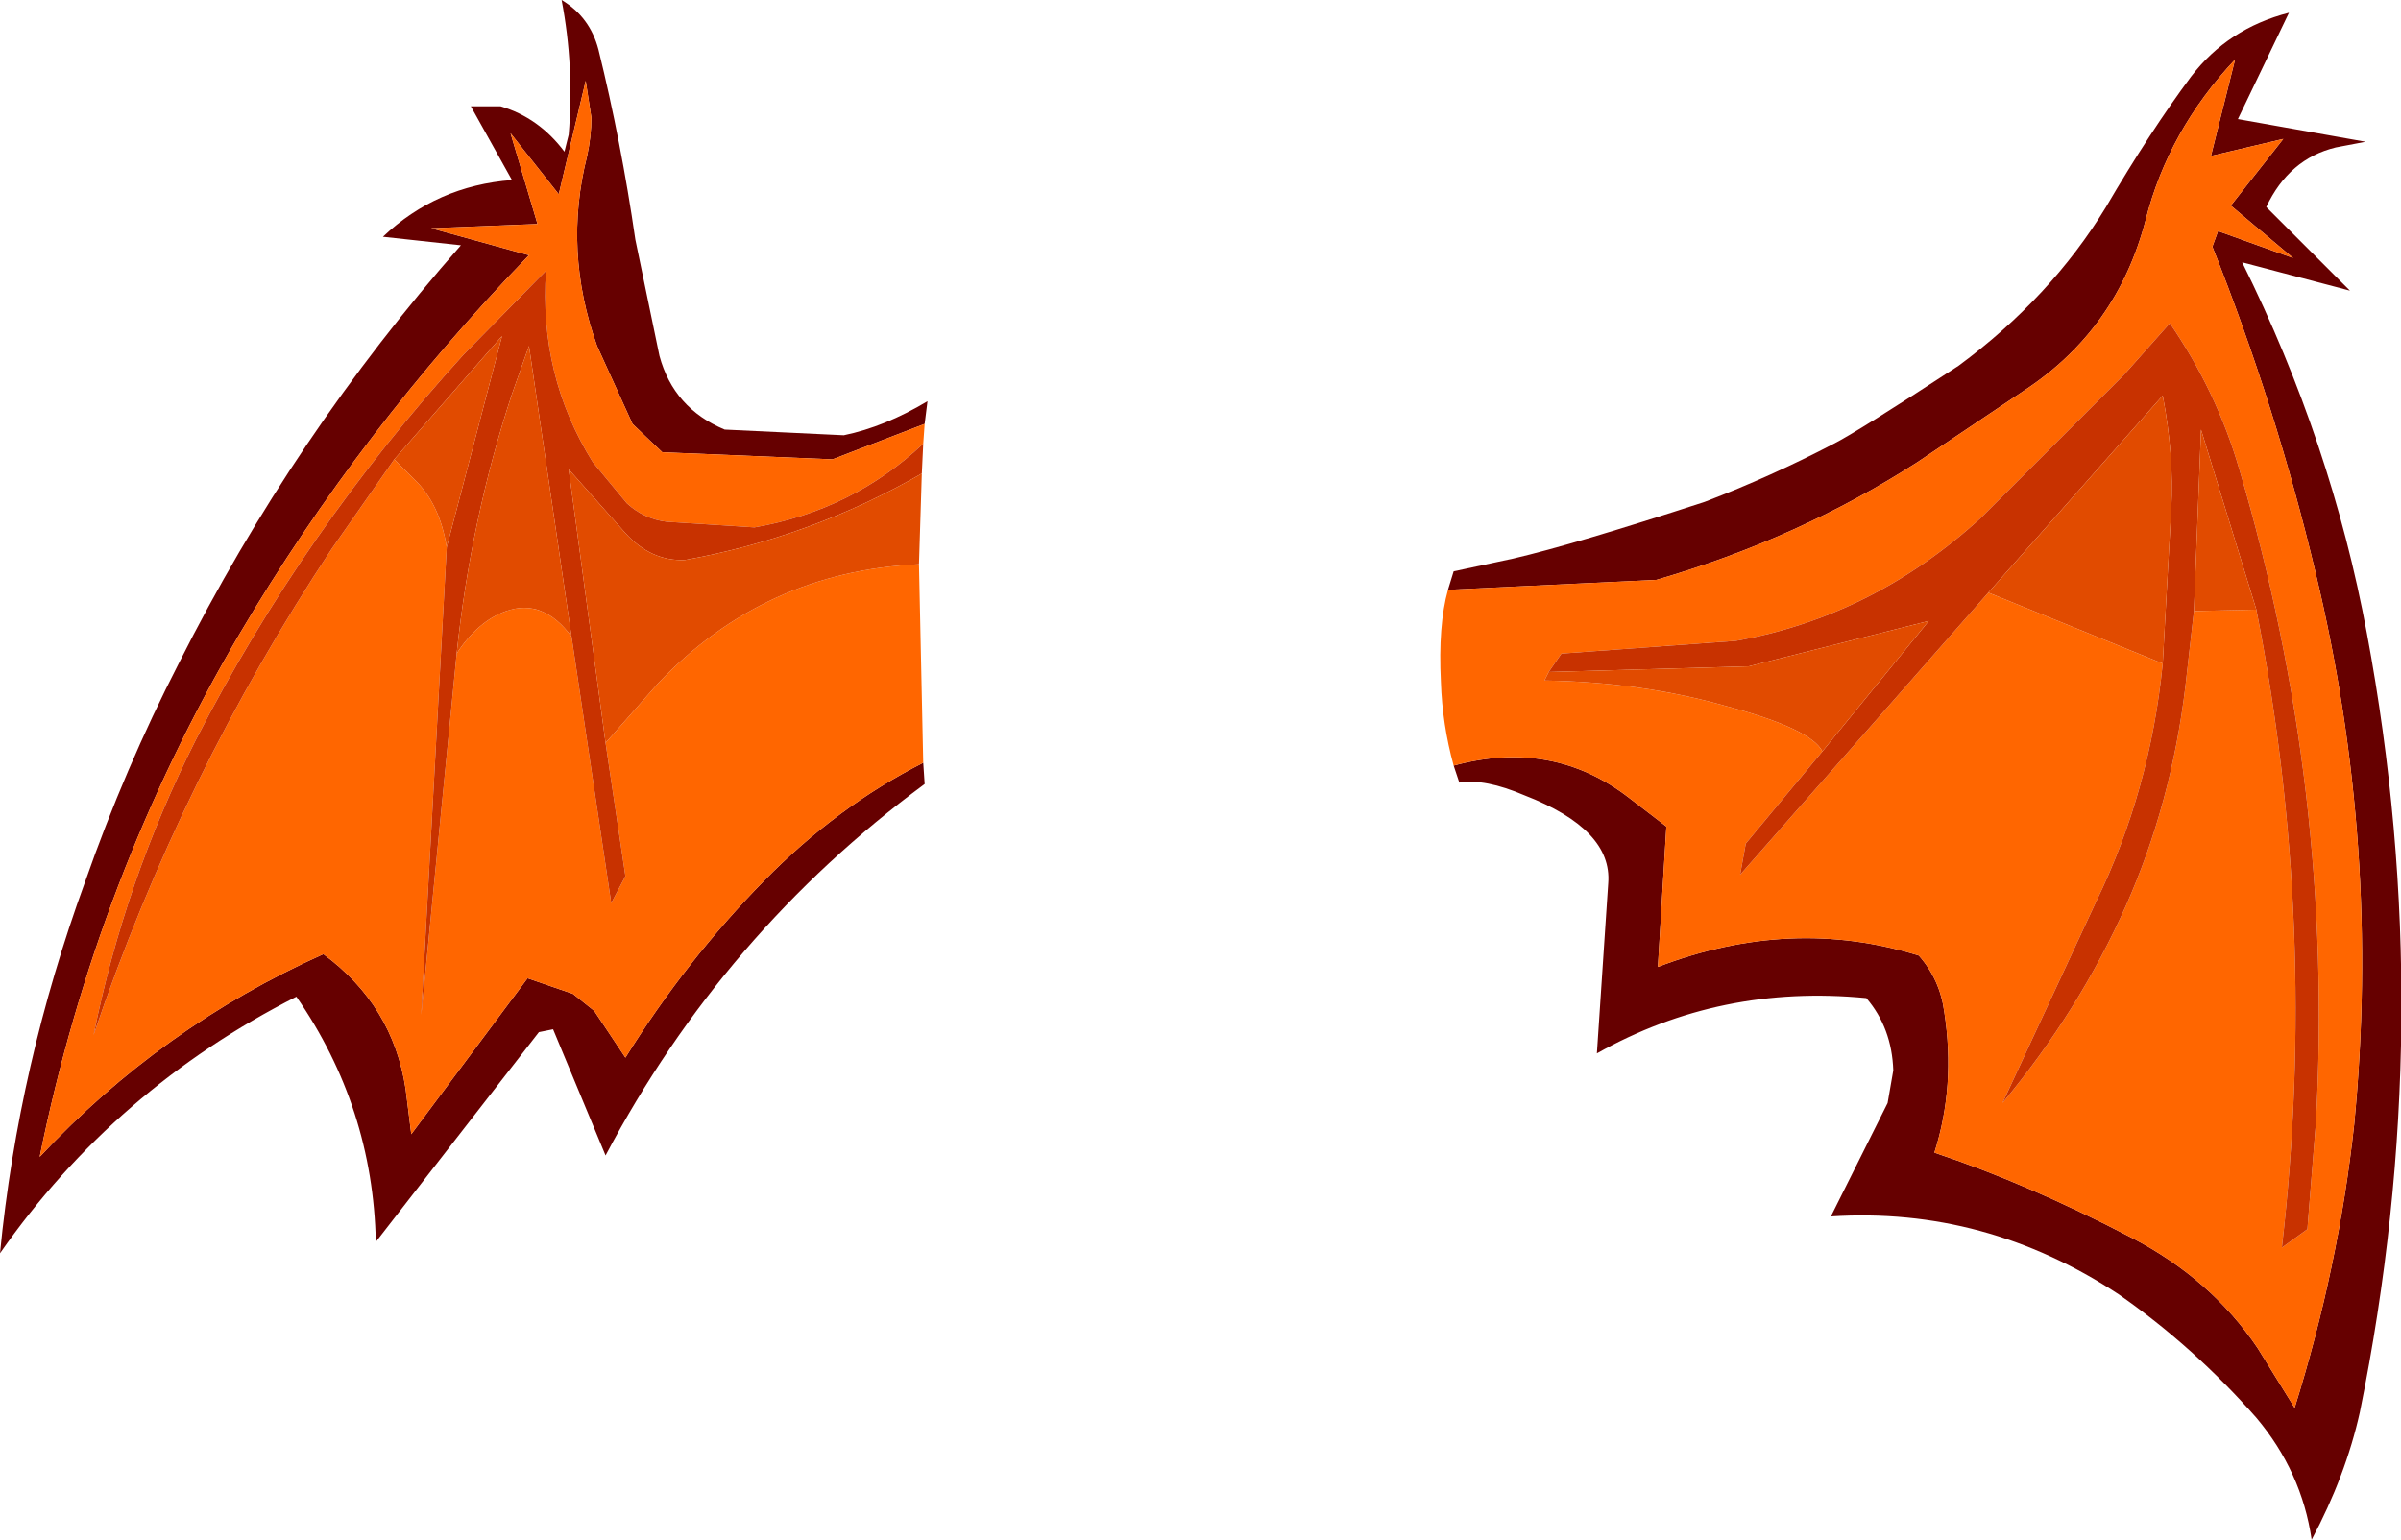 <?xml version="1.0" encoding="UTF-8" standalone="no"?>
<svg xmlns:xlink="http://www.w3.org/1999/xlink" height="54.3px" width="84.65px" xmlns="http://www.w3.org/2000/svg">
  <g transform="matrix(1.0, 0.0, 0.0, 1.0, 41.65, 17.05)">
    <path d="M9.4 3.75 L9.6 3.1 11.7 2.65 Q13.85 2.15 18.45 0.65 20.8 -0.25 23.0 -1.4 23.8 -1.8 27.4 -4.15 30.65 -6.55 32.6 -9.75 34.15 -12.4 35.6 -14.35 36.9 -16.05 39.05 -16.6 L37.25 -12.85 41.75 -12.05 40.7 -11.85 Q39.05 -11.45 38.25 -9.75 L41.2 -6.8 37.4 -7.8 Q40.55 -1.45 41.8 5.3 44.35 18.95 41.55 32.75 41.05 35.0 39.85 37.25 39.5 34.85 37.9 32.95 35.7 30.45 33.05 28.6 28.35 25.5 22.9 25.85 L24.9 21.85 25.1 20.7 Q25.05 19.2 24.15 18.15 19.0 17.65 14.65 20.1 L15.05 14.1 Q15.2 12.2 12.1 11.0 10.7 10.4 9.8 10.55 L9.6 9.95 Q13.1 9.0 15.8 11.1 L17.1 12.1 16.8 17.05 Q21.5 15.25 26.0 16.65 26.75 17.5 26.9 18.65 27.3 21.25 26.55 23.6 29.85 24.7 33.5 26.6 36.3 28.05 37.95 30.5 L39.25 32.6 Q40.8 27.65 41.35 22.6 42.3 12.8 40.0 3.2 38.6 -2.7 36.35 -8.35 L36.55 -8.9 39.2 -7.95 37.0 -9.8 38.85 -12.15 36.3 -11.55 37.15 -14.95 Q34.8 -12.45 34.0 -9.3 33.0 -5.45 29.75 -3.3 L25.95 -0.75 Q21.75 1.95 16.75 3.4 L9.4 3.75 M-9.1 9.85 L-9.05 10.6 Q-16.15 15.85 -20.3 23.7 L-22.15 19.25 -22.65 19.35 -28.4 26.75 Q-28.5 22.0 -31.2 18.1 -37.6 21.35 -41.65 27.15 -41.0 20.5 -38.65 14.05 -37.25 10.05 -35.35 6.35 -31.3 -1.7 -25.4 -8.4 L-28.15 -8.7 Q-26.25 -10.5 -23.6 -10.7 L-25.05 -13.3 -24.0 -13.3 Q-22.65 -12.9 -21.75 -11.7 L-21.6 -12.3 Q-21.4 -14.7 -21.85 -17.05 -20.85 -16.45 -20.55 -15.3 -19.75 -12.05 -19.25 -8.6 L-18.4 -4.5 Q-17.9 -2.65 -16.1 -1.9 L-11.9 -1.7 Q-10.45 -2.0 -8.95 -2.9 L-9.05 -2.1 -12.3 -0.85 -18.3 -1.1 -19.35 -2.1 -20.6 -4.85 Q-21.8 -8.2 -20.95 -11.55 -20.8 -12.25 -20.8 -12.9 L-21.0 -14.2 -21.95 -10.2 -23.65 -12.35 -22.7 -9.15 -26.45 -9.0 -23.0 -8.05 Q-28.95 -1.9 -33.2 5.3 -38.25 13.9 -40.25 23.75 -35.95 19.15 -30.25 16.6 -27.8 18.4 -27.35 21.35 L-27.15 22.95 -23.05 17.45 -21.45 18.0 -20.7 18.6 -19.6 20.25 Q-17.45 16.8 -14.7 14.0 -12.15 11.4 -9.1 9.85" fill="#660000" fill-rule="evenodd" stroke="none"/>
    <path d="M9.6 9.95 Q9.2 8.5 9.15 7.0 9.05 5.0 9.4 3.75 L16.75 3.4 Q21.75 1.95 25.95 -0.75 L29.75 -3.3 Q33.0 -5.45 34.0 -9.3 34.8 -12.45 37.15 -14.95 L36.3 -11.55 38.85 -12.15 37.0 -9.8 39.2 -7.95 36.55 -8.9 36.35 -8.35 Q38.6 -2.7 40.0 3.2 42.3 12.8 41.35 22.6 40.8 27.65 39.25 32.6 L37.95 30.5 Q36.3 28.05 33.5 26.6 29.85 24.7 26.55 23.6 27.3 21.25 26.9 18.65 26.75 17.5 26.0 16.65 21.5 15.25 16.8 17.05 L17.1 12.1 15.8 11.1 Q13.1 9.0 9.6 9.95 M37.9 4.45 Q40.1 15.65 38.8 26.95 L39.7 26.3 40.0 22.55 Q40.65 10.85 37.3 -0.5 36.5 -3.25 34.85 -5.65 L33.25 -3.85 28.15 1.25 Q24.35 4.7 19.55 5.55 L13.4 6.0 12.95 6.65 12.8 6.95 Q16.2 7.0 19.2 7.85 22.2 8.65 22.6 9.45 L19.9 12.7 19.7 13.8 28.45 3.85 34.6 6.35 Q34.15 10.85 32.25 14.75 L28.95 21.85 Q31.65 18.6 33.3 14.9 34.9 11.3 35.4 7.15 L35.7 4.5 37.9 4.45 M-9.05 -2.1 L-9.1 -1.4 Q-11.6 0.95 -15.05 1.55 L-18.15 1.35 Q-18.95 1.25 -19.55 0.7 L-20.75 -0.75 Q-22.65 -3.8 -22.4 -7.5 L-25.3 -4.55 Q-30.95 1.65 -34.75 9.05 -37.25 14.0 -38.35 19.45 -35.25 10.3 -29.95 2.3 L-27.75 -0.85 -27.05 -0.15 Q-26.15 0.7 -25.9 2.25 L-26.8 18.75 -25.55 6.0 Q-24.8 4.85 -23.8 4.5 -22.5 4.05 -21.5 5.4 L-20.1 14.8 -19.6 13.85 -20.3 9.15 -18.45 7.05 Q-14.7 3.1 -9.25 2.85 L-9.1 9.85 Q-12.15 11.4 -14.7 14.0 -17.45 16.8 -19.6 20.25 L-20.7 18.6 -21.45 18.0 -23.05 17.45 -27.15 22.95 -27.35 21.35 Q-27.8 18.4 -30.25 16.6 -35.95 19.15 -40.25 23.75 -38.25 13.9 -33.2 5.3 -28.95 -1.9 -23.0 -8.05 L-26.45 -9.0 -22.7 -9.15 -23.65 -12.35 -21.95 -10.2 -21.0 -14.2 -20.8 -12.9 Q-20.8 -12.25 -20.95 -11.55 -21.8 -8.2 -20.6 -4.85 L-19.35 -2.1 -18.3 -1.1 -12.3 -0.85 -9.05 -2.1" fill="#ff6600" fill-rule="evenodd" stroke="none"/>
    <path d="M12.95 6.65 L13.4 6.0 19.55 5.55 Q24.35 4.7 28.15 1.25 L33.25 -3.85 34.85 -5.65 Q36.5 -3.25 37.3 -0.5 40.65 10.85 40.0 22.55 L39.7 26.3 38.8 26.95 Q40.1 15.65 37.9 4.45 L35.95 -1.9 35.7 4.5 35.4 7.15 Q34.9 11.3 33.3 14.9 31.65 18.6 28.95 21.85 L32.25 14.75 Q34.15 10.85 34.6 6.35 L34.9 0.9 Q35.0 -1.0 34.6 -3.1 L28.45 3.85 19.7 13.8 19.9 12.7 22.6 9.45 26.35 4.85 20.0 6.45 12.95 6.65 M-9.1 -1.4 L-9.15 -0.35 Q-13.05 1.9 -17.5 2.7 -18.7 2.75 -19.6 1.75 L-21.6 -0.5 -20.3 9.15 -19.6 13.85 -20.1 14.8 -21.5 5.4 -23.0 -4.85 -23.6 -3.15 Q-25.05 1.25 -25.55 6.0 L-26.8 18.75 -25.9 2.25 -23.95 -5.2 -27.75 -0.85 -29.95 2.3 Q-35.25 10.3 -38.35 19.45 -37.25 14.0 -34.75 9.05 -30.95 1.65 -25.3 -4.55 L-22.4 -7.5 Q-22.65 -3.8 -20.75 -0.75 L-19.55 0.7 Q-18.95 1.25 -18.15 1.35 L-15.05 1.55 Q-11.6 0.95 -9.1 -1.4" fill="#c83200" fill-rule="evenodd" stroke="none"/>
    <path d="M37.9 4.45 L35.7 4.5 35.95 -1.9 37.9 4.45 M34.6 6.35 L28.45 3.85 34.6 -3.1 Q35.0 -1.0 34.9 0.9 L34.6 6.35 M22.6 9.45 Q22.2 8.65 19.2 7.85 16.2 7.0 12.8 6.95 L12.95 6.65 20.0 6.45 26.35 4.85 22.6 9.45 M-9.15 -0.35 L-9.25 2.85 Q-14.7 3.1 -18.45 7.05 L-20.3 9.15 -21.6 -0.5 -19.6 1.75 Q-18.7 2.75 -17.5 2.7 -13.05 1.9 -9.15 -0.35 M-25.9 2.25 Q-26.15 0.7 -27.05 -0.15 L-27.75 -0.85 -23.95 -5.2 -25.9 2.25 M-25.55 6.0 Q-25.05 1.25 -23.6 -3.15 L-23.0 -4.85 -21.5 5.4 Q-22.5 4.05 -23.8 4.5 -24.8 4.85 -25.55 6.0" fill="#e14b00" fill-rule="evenodd" stroke="none"/>
  </g>
</svg>
